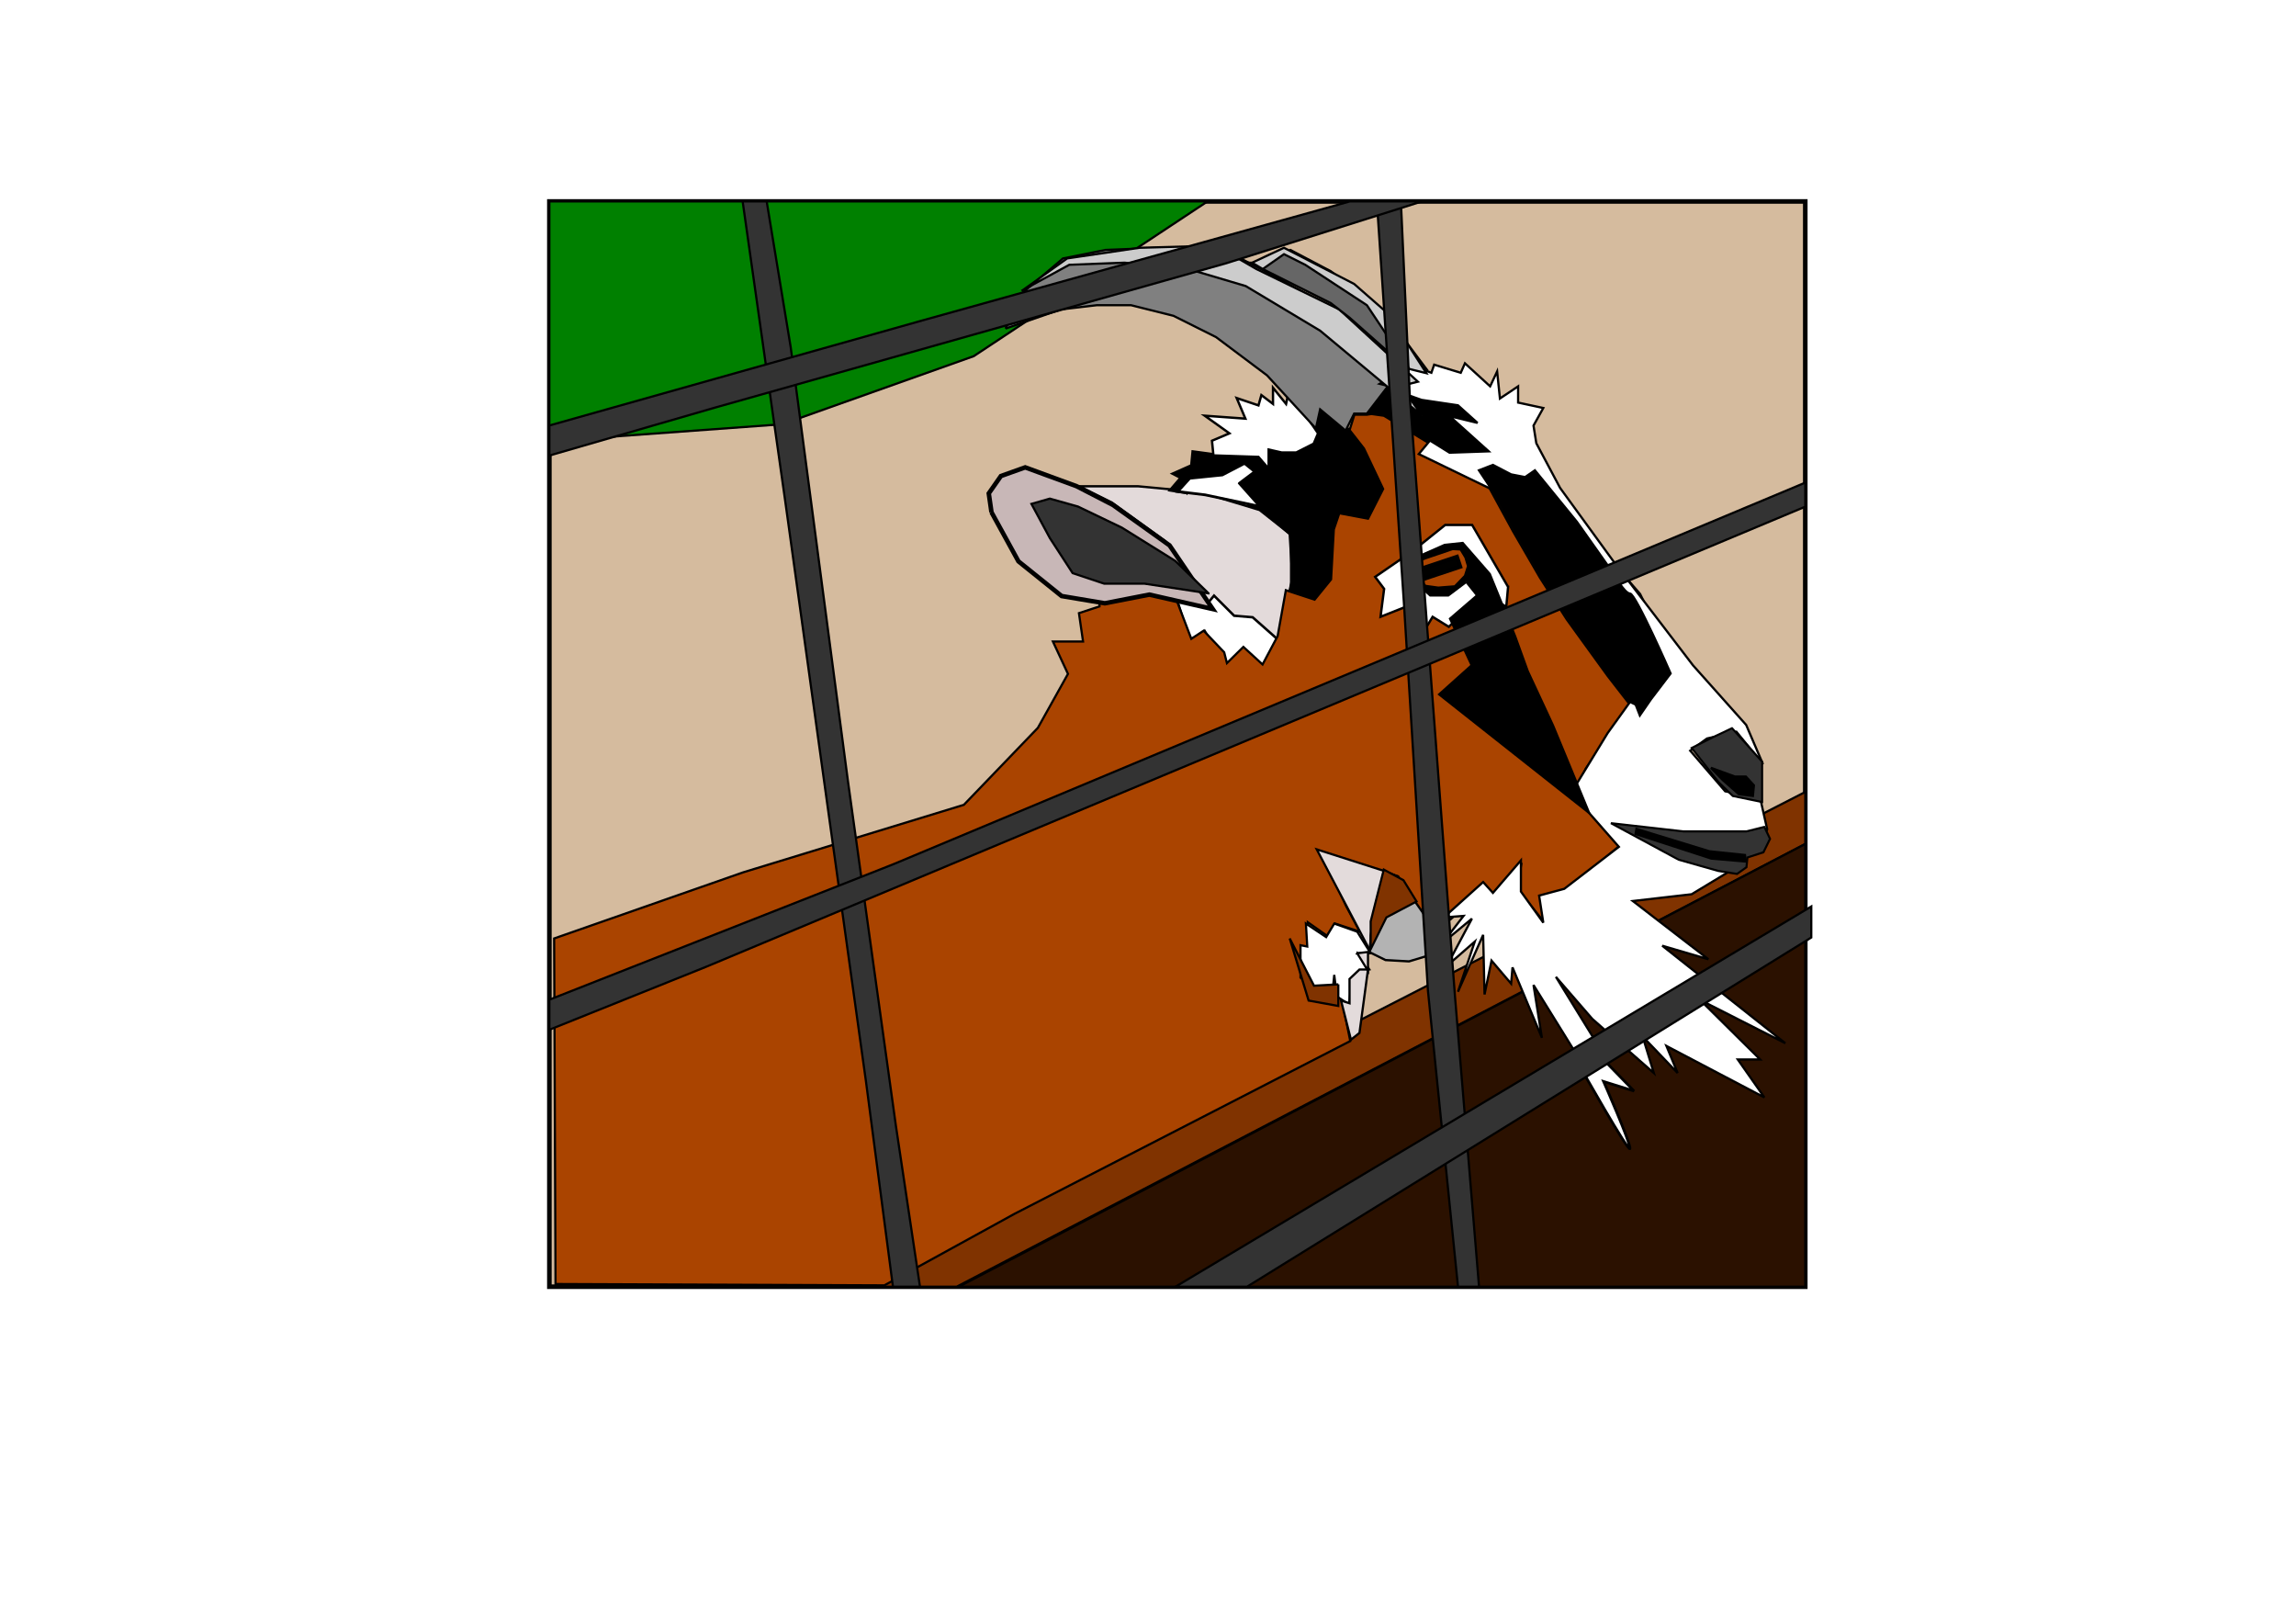 <?xml version="1.0" encoding="UTF-8"?>
<svg enable-background="new 0 0 1052.363 744.094" version="1.1" viewBox="0 0 1052.4 744.09" xml:space="preserve" xmlns="http://www.w3.org/2000/svg">

<g stroke="#000">
	<path d="m552.75 271.11" fill="none"/>
		<rect x="251.81" y="92.317" width="575.66" height="497.37" enable-background="new    " fill="#D5BB9D" opacity=".99" stroke-width="2.1"/>
	<path d="m251.81 202.21 106.82-7.792 87.676-31.174 107.16-70.927h1.949-303.61v109.89z" fill="#008000"/>


	<path d="m827.47 386.78v-23.83l-442.54 226.73h53.58l388.96-202.9z" fill="#803300"/>
	<path d="m439.48 589.68h387.99v-202.9l-387.99 202.9z" fill="#2B1100"/>


		<path d="m494.66 222.85h26.938l28.817 2.721 26.938 8.165 13.782 10.885 1.253 20.412-7.518 32.658-10.023-8.845-9.396-0.681-5.013-7.484-5.639 4.082-6.89-16.329-13.783-20.411-24.433-17.69-15.04-7.48z" enable-background="new    " fill="#E3DBDB" opacity=".99" stroke-width="1.055"/>
	<path d="m537.36 268.02 9.201 29.732 5.662-8.495 11.325 19.114 7.079-8.495 9.909 12.034 5.662-18.406-12.033-10.619-8.494-0.708-9.201-9.203-3.538 4.248-4.955-5.663-10.62-3.54z" fill="#fff" stroke-width="1.144"/>
	<path d="m544.14 226.05-8.041-1.281 4.948-5.769-3.711-1.923 8.66-3.846 0.617-6.411 14.23 1.923 13.607-0.641 6.805 4.486v-7.691l8.043 1.282 12.37-4.487 4.331-14.102 12.99 9.615 9.279 12.82 6.804 15.384s-6.804 16.666-7.424 14.103c-0.618-2.565-13.608-2.565-13.608-2.565l-1.855 6.41-1.856 25.64-7.423 7.051-11.754-3.846 0.62-4.487v-22.435l-14.229-12.18-4.947-1.282-6.187-10.256 5.568-2.563-3.712-5.129-8.661 5.129-9.278 0.641-6.18 6.43z" stroke-width="1.018"/>
	<path d="m556.19 208.72-0.666-6.746 7.992-3.373-11.322-8.094 18.648 1.349-3.998-9.443 9.99 3.373 1.333-4.722 5.327 4.047v-7.42l5.994 7.42 1.331-6.071 13.319 19.562-1.998 4.722-7.992 4.048h-6.658l-5.994-1.35v8.77l-4.662-5.396-20.64-0.68z" fill="#fff" stroke-width="1.083"/>
	<path d="m611.38 194.39 6.908 3.712 2.513-8.042h5.652l8.165-1.237 18.213 9.898 7.536 3.711-4.395 4.95 11.933 6.185 11.305 6.187 9.422 6.186 10.048 21.033 14.445 27.219 27.634 39.591 6.91 8.66-20.727 29.692-5.024 11.136 20.727 24.128-24.494 20.414-10.678 3.711 1.885 12.99-10.05-12.373-4.396-2.473 2.512-14.23-10.678 16.086-5.652-4.949-16.329 14.848s-13.188 3.092-13.188 0.617-10.678-20.416-10.678-20.416l-35.171-11.133 11.303 24.744 6.28 11.754-11.304-3.711-3.768 5.568-8.793-6.188v11.133h-3.141v14.231l8.164 6.186 7.537-0.619 1.257-4.33 5.651 27.838-153.89 79.18-59.666 32.785-150.73-0.617-0.629-158.36 86.672-30.312 101.12-30.931 33.915-35.262 13.818-24.743-6.909-14.847h13.817l-1.884-12.991 9.421-3.093v-6.185h11.305l8.166-2.475 15.074 3.71 7.537 19.796 5.651-3.711 9.42 9.897 1.258 4.949 7.536-7.424 8.793 8.042 6.908-12.99 3.769-21.033 13.189 4.33 7.535-9.28 1.258-22.888 2.514-7.424 13.188 2.475 6.908-13.609-8.793-18.558-6.281-8.042-7.56-3.1z" fill="#a40" stroke-width="1.008"/>
	<path d="m612.81 456.68 5.567 3.709 1.236-11.135 3.094-3.711 4.95-1.238-4.95-7.424h5.567l-6.186-9.896-10.518-3.711-3.712 6.186-9.277-6.186 0.617 10.516-3.094-0.619v14.848l8.043 6.186 6.805-1.238 0.618-6.186 1.23 9.89z" fill="#fff"/>
	<path d="m568.1 221.47 7.067-5.316-4.712-3.796-10.205 5.315-14.916 1.519-5.494 6.074 12.561 1.519 25.12 5.315-9.43-10.61z" fill="#fff" stroke-width="1.248"/>
	<path d="m454.45 234.73 12.371 22.53 19.793 15.903 19.793 3.313 20.412-3.976 29.071 6.626-19.794-29.156-25.978-18.555-16.7-8.614-23.504-8.614-11.133 3.976-5.567 7.952 1.24 8.62z" fill="#C8B7B7" stroke-width="2.07"/>
	<path d="m614.67 458.54 4.555 17.936 3.905-3.094 3.905-29.068h-3.905l-4.556 4.33v11.133l-3.89-1.24z" fill="#E3DBDB" stroke-width="1.026"/>
	<path d="m622.09 436.88 4.948 8.043v-8.66l-4.95 0.62z" fill="#E3DBDB"/>
	<path d="m628.28 436.27-24.745-47.014 30.932 9.896-4.332 17.322-1.854 12.373v7.42z" fill="#E3DBDB"/>
	<path d="m753.37 329.89-15.879-20.46-18.764-25.916-12.27-19.096-12.27-21.142-12.27-22.505-5.773-4.775 7.217-4.773 10.104 5.456 7.217 1.364 2.888-4.774 7.938 8.866 20.209 27.961 19.486 22.506 8.661 17.731 9.383 21.143-7.939 12.959-7.95 5.46z" stroke-opacity=".984" stroke-width="2.382"/>
	<path d="m665.42 209.19 20.955-1.887-15.925-14.15 11.734 3.773-10.898-10.376-17.602-3.773-17.602-5.661-8.383 12.263 6.707 0.943 31 18.88z" stroke-width="1.437"/>
	<path d="m661.86 420.37 17.958-16.139 4.489 4.967 12.826-14.898v14.277l10.261 14.275-1.923-12.412 11.544-3.105 25.011-19.242-21.806-24.828 16.676-27.312 10.26-14.275 2.566 1.242 1.923 4.964 5.132-7.448 8.978-11.793s-16.032-36.622-18.599-36.622c-2.564 0-7.696-9.311-7.696-9.311l-16.673-23.587-19.239-23.587-4.489 3.104-6.414-1.242-8.337-4.345-6.413 2.482 5.771 8.69-33.349-16.138 5.131-6.207 8.979 5.586 17.956-0.621-17.956-16.139 12.826 3.104-8.979-8.069-16.675-2.483-21.164-7.449 10.902-7.448h8.338l6.413 2.482 1.283-3.725 12.185 3.725 1.925-4.345 11.544 10.552 3.206-6.828 1.282 12.414 8.337-5.586v7.449l11.544 2.481-4.489 8.07 1.283 8.069 10.902 20.484 24.369 33.518 36.556 47.795 24.372 27.311 7.695 18.001-12.187-14.897-13.467 3.104-7.695 5.587 16.032 18.621 16.033 3.104 3.206 14.276-1.923 5.588-7.695 4.344-4.491 7.449-20.521 12.412-26.936 3.104 34.632 26.691-21.163-6.207 56.436 44.689-39.12-19.861 27.576 27.311h-10.261l12.185 17.381-44.893-23.588 5.131 12.414-16.033-16.76 5.13 16.76-28.217-24.828-16.675-19.242 17.956 29.174-8.978 5.586-19.24-31.033 3.849 24.207-13.469-32.277-0.641 7.447-8.979-10.551-3.207 15.518-0.642-27.311-11.543 26.07 7.695-22.969-12.826 11.172 11.544-21.721-13.468 11.17 9.62-12.414-8.96 0.67z" fill="#fff" stroke-width="1.02"/>
	<path d="m723.82 488.11s23.312 41.328 23.312 38.197-12.121-30.686-12.121-30.686l13.985 4.385-15.851-16.279-9.33 4.39z" fill="#fff" stroke-width="1.235"/>
	<path d="m627.66 436.33 2.02-18.283 4.714-18.893 6.062 2.438 14.142 20.109 3.368 7.314-2.021 8.531-10.102 3.047-10.775-0.607-7.4-3.66z" fill="#B3B3B3" stroke-width="1.036"/>
	<path d="m628.27 435.03 7.213-14.602 13.824-7.301-6.011-9.734-9.017-4.867-6.01 23.729v12.77z" fill="#803300" stroke-width=".978"/>
	<path d="m613.43 451.12-11.136 0.617-11.136-21.65 8.662 28.457 13.609 2.475v-9.9z" fill="#803300"/>
	<path d="m691.24 268.95-16.467-28.375h-12.35l-14.82 11.899-17.289 11.899 4.116 5.491-1.647 12.814 11.527-4.576 3.293 7.323 5.763 2.746 3.294-5.493 7.409 4.577 6.588-6.408 5.763-2.746 6.586-4.576 7.411 4.576 0.83-9.15z" fill="#fff" stroke-width="1.08"/>
	<path d="m672.1 266.64-8.271 6.226h-8.272l-9.926-8.895-1.653-6.226 18.196-8.005 8.272-0.889 12.408 14.231 11.58 28.463 5.791 16.01 11.58 24.904 16.545 40.024-68.657-54.255 14.889-13.342-9.926-21.348 12.407-10.673-4.97-6.22z" stroke-width="1.067"/>
	<path d="m669.48 251.82 2.21 3.617 1.205 4.018-1.406 4.421-4.62 4.822-7.636 0.603-5.827-0.804-5.223-5.224-1.205-5.024 6.428-2.411 12.457-4.22 3.61 0.19z" fill="#a40"/>
		<rect transform="matrix(-.949 .316 -.316 -.949 1369.1 298.55)" x="651.66" y="257.98" width="17.333" height="4.545" enable-background="new    " opacity=".99" stroke-width="2.1"/>
	<path d="m553.95 271.91-15.271-14.868-24.513-15.27-20.092-9.645-12.859-3.617-8.439 2.412 8.439 15.671 10.448 16.074 14.467 4.822h18.484l29.33 4.44z" fill="#333"/>
	<path d="m793.91 333.73 13.785 15.341v18.487l-13.422-2.752-6.528-6.294-12.333-15.736 10.156-5.112 8.33-3.94z" fill="#333" stroke-width=".94"/>
	<path d="m784.22 351.89 10.981 4.015h5.034l3.661 4.014-0.458 4.814-6.405-0.801-7.321-6.424-5.48-5.61z" stroke-width="1.067"/>
	<path d="m808.72 378.96-8.198 2.051h-28.907l-33.224-3.762 31.065 16.76 18.121 5.131 8.63 1.369 4.314-3.08 0.432-4.447 7.334-2.393 3.021-6.156-2.58-5.47z" fill="#333" stroke-width=".956"/>
	<path d="m749.64 382.22 34.741 11.293 15.905 1.367-0.419-3.08-16.324-1.709-33.484-10.264-0.42 2.39z" stroke-width=".942"/>
	<path d="m460.92 150.58 6.819-15.587 19.483-16.561 19.483-3.897 24.354-0.974h28.251l22.406 11.69 28.252 15.587 36.044 27.277-13.64 7.793 3.898 0.974-9.743 12.665h-5.845l-3.896 7.793-11.689-9.742-1.947 8.768-22.406-24.354-23.381-17.535-19.484-9.742-19.483-4.872h-15.587l-16.56 1.949-25.32 8.76z" fill="#808080"/>
	<path d="m468.71 133.04 20.458-14.612 33.122-4.872 35.071-0.974 18.51 10.717 37.991 18.509 36.046 33.122-7.794 1.948 9.742 13.638-46.761-38.966-34.1-20.46-26.304-7.792-29.225-2.923-25.329 0.974-21.44 11.68z" fill="#ccc"/>
	<path d="m576.84 122.33 14.613-7.793 18.51 9.742 23.379 17.536 20.459 27.277-9.742-0.974-25.328-22.406-8.768-6.819-33.12-16.57z" fill="#666"/>
	<path d="m573.92 120.38 14.614-6.82 32.146 16.561 15.588 13.639 17.535 27.276-7.794-1.948-19.484-29.226-28.25-18.509-9.741-4.871-9.742 6.82-4.88-2.92z" fill="#ccc"/>
</g>
<g fill="#333" stroke="#000">
	<path d="m340.4 92.317 19.288 135.75 20.665 148.79 16.532 118.48 12.4 94.348h12.399l-11.03-73.69-22.042-158.43-26.177-198.39-11.021-66.861h-11.02z"/>
	<path d="m631.09 92.317 12.399 183.96 11.021 177.72 13.777 135.68h9.644l-11.01-132.92-20.67-274.16-4.133-90.282h-11.03z"/>
	<path d="m328 186.73 234.21-66.129 89.55-28.286h-33.064l-195.63 54.462-171.25 48.22v13.777l76.18-22.05z"/>
	<path d="m251.81 458.14 157.47-61.998 418.19-174.96v11.021l-503.6 210.78-72.057 28.932v-13.77z"/>
	<path d="m571.6 589.68 258.62-160.03v-14.22l-291.43 174.25h32.81z" stroke-width="1.009"/>
</g>
</svg>
